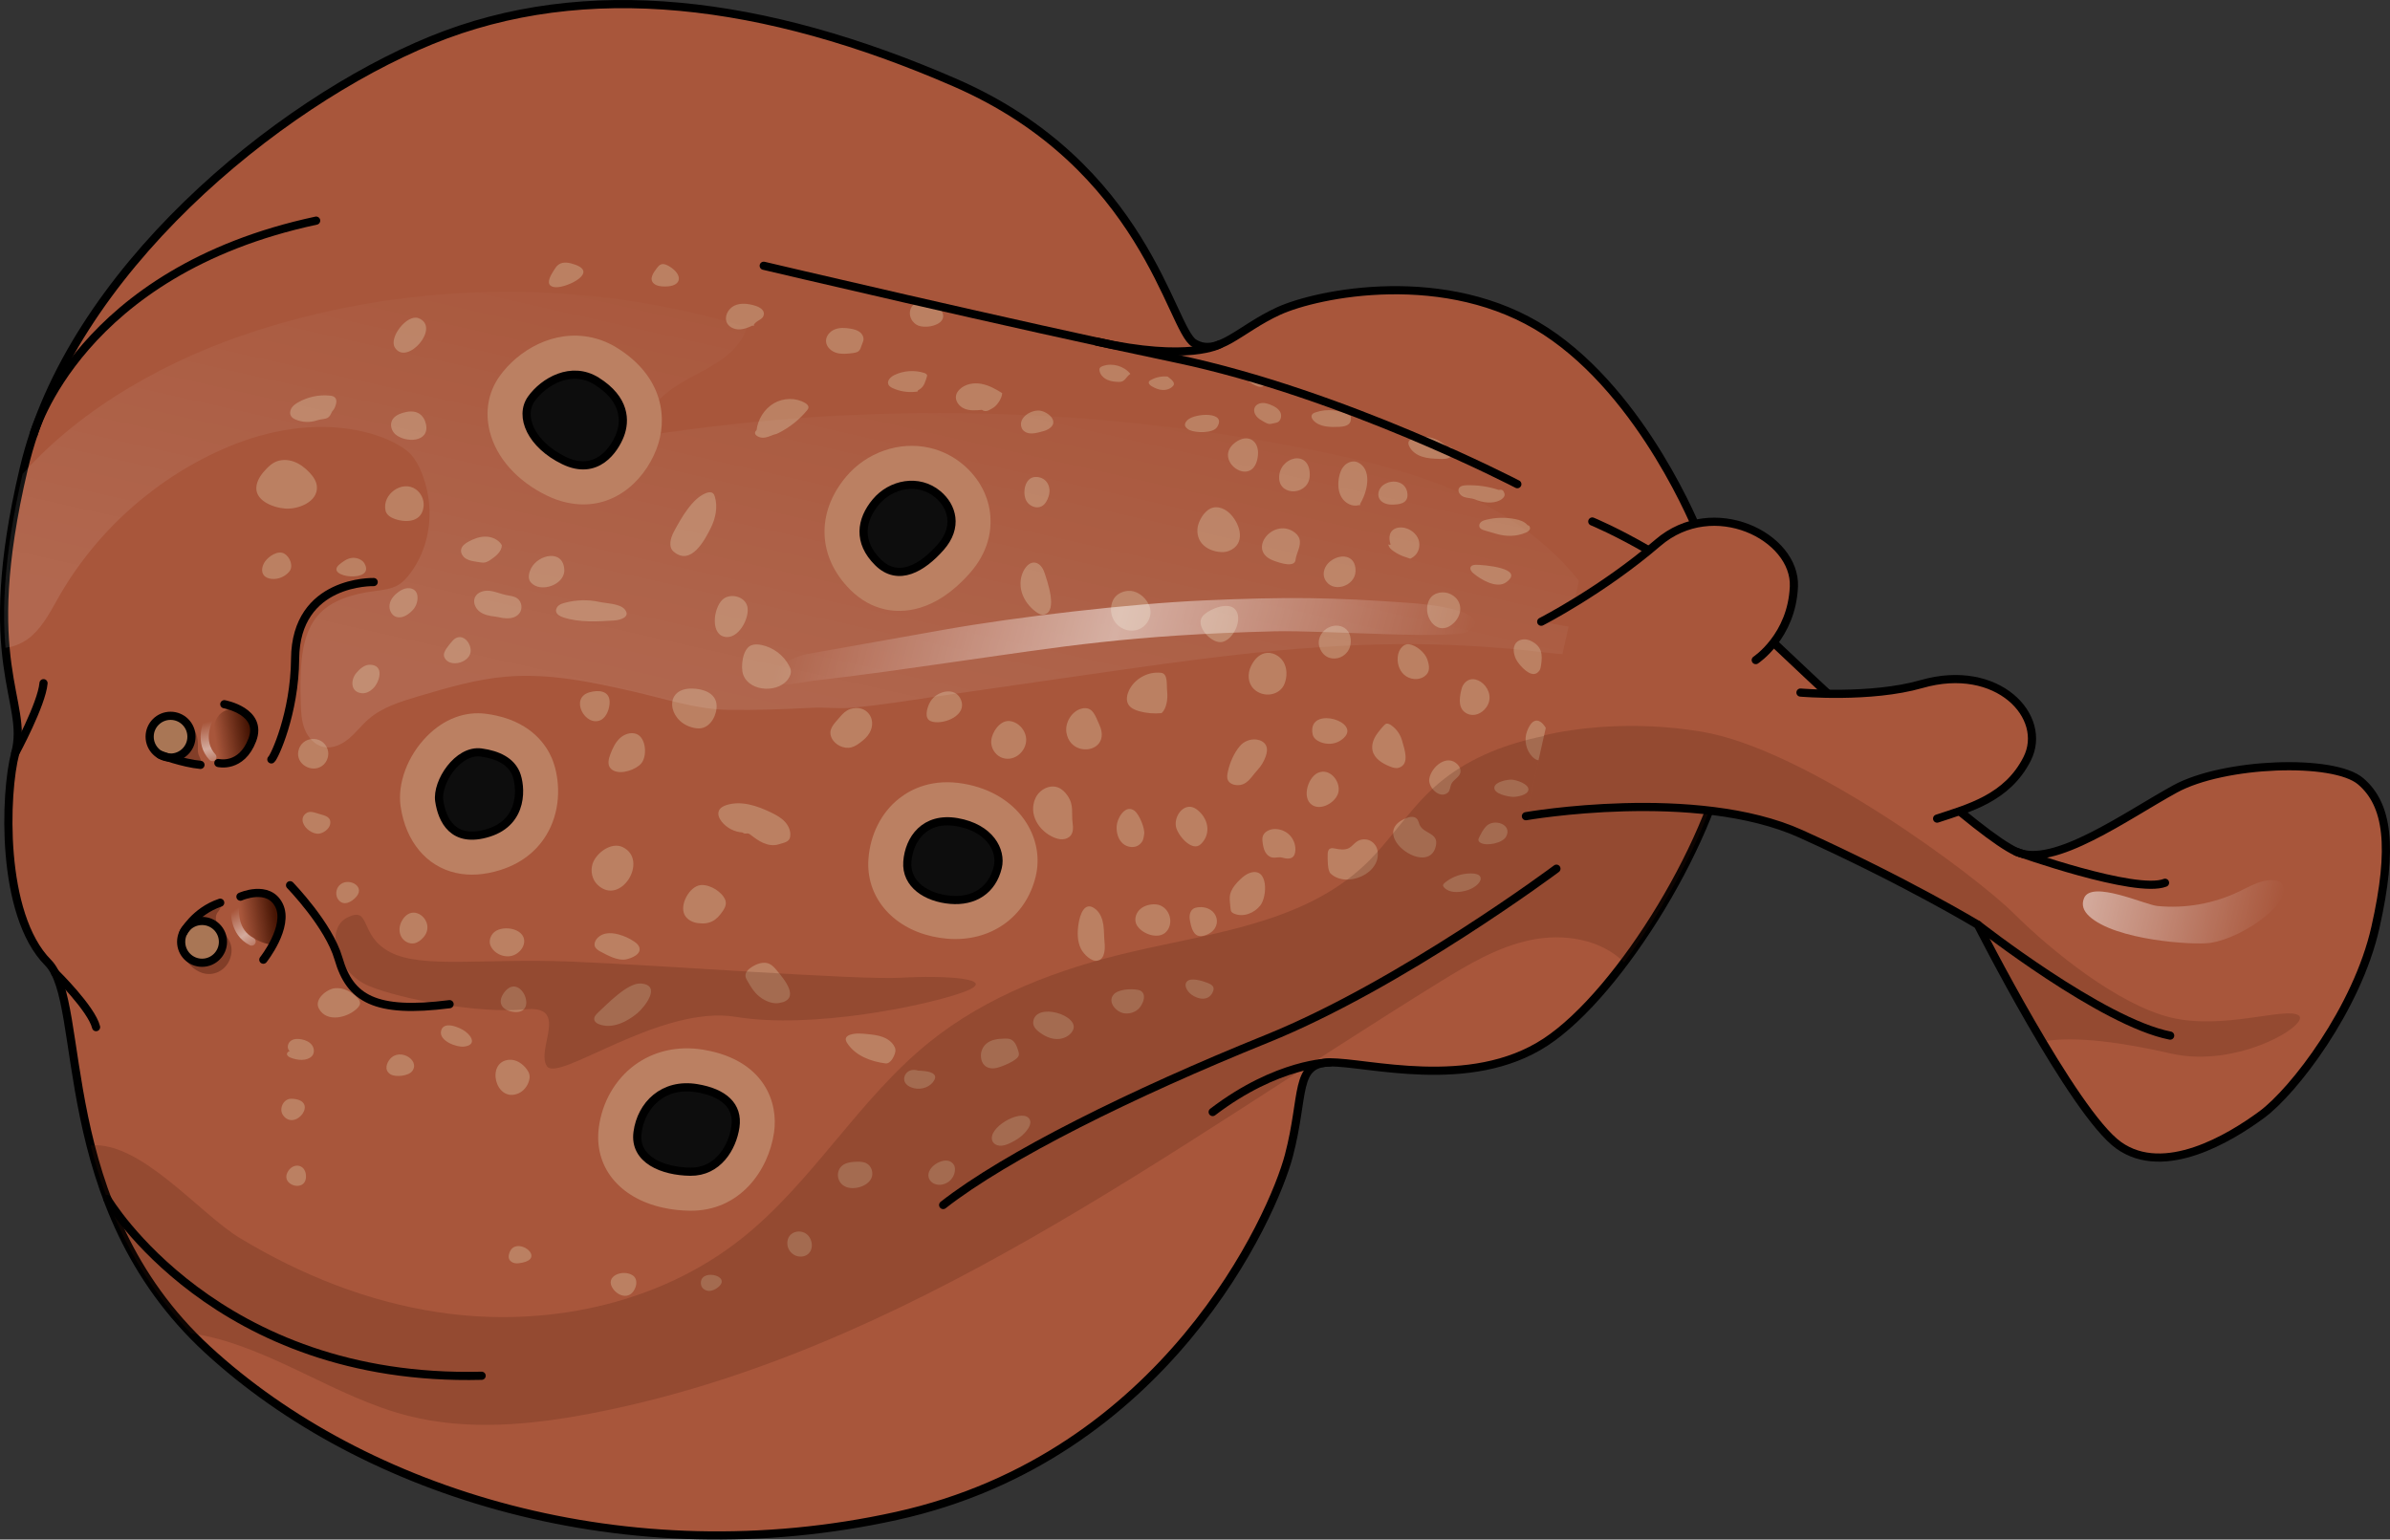 <?xml version="1.0" encoding="utf-8"?>
<!-- Generator: Adobe Illustrator 22.0.0, SVG Export Plug-In . SVG Version: 6.00 Build 0)  -->
<svg version="1.1" id="Layer_1" xmlns="http://www.w3.org/2000/svg" xmlns:xlink="http://www.w3.org/1999/xlink" x="0px" y="0px"
	 width="292.489px" height="188.425px" viewBox="0 0 292.489 188.425" enable-background="new 0 0 292.489 188.425"
	 xml:space="preserve">
<rect x="0" y="0" width="292.489" height="188.425" fill="#333333" stroke="none"/>
<g>
	<g>
		<path fill="#A8563B" d="M207.818,65.13c0,0-6.571-16.707-18.662-24.597s-27.911-4.645-32.686-2.462
			c-4.776,2.183-7.462,5.657-10.334,3.923c-2.872-1.735-5.981-21.741-29.259-31.877S71.653-2.787,52.785,4.929
			S8.595,33.318,2.916,57.327s0.668,28.43-1.048,34.842c-1.287,4.808-1.854,19.733,4.013,25.648
			c4.872,4.911,0.376,29.724,19.518,47.359s51.426,27.624,84.335,20.352s46.055-36.671,48.004-44.117
			c1.949-7.447,0.636-11.277,5.01-11.38s17.139,3.588,26.392-2.486s21.004-25.492,22.607-37.6S207.818,65.13,207.818,65.13z"/>
		<path opacity="0.4" fill="#4A1A0D" d="M24.217,91.408c-0.02,0.519-0.013,0.841,0.235,1.31c0.076,0.143,0.151,0.297,0.137,0.458
			c-0.018,0.209-0.188,0.38-0.382,0.461c-0.745,0.313-1.74-0.226-2.472-0.389c-0.753-0.168-1.554-0.412-2.158-0.912
			c-0.521-0.43-0.551-1.45-0.415-2.054c0.193-0.859,0.832-1.571,1.664-1.858c0.862-0.297,1.682-0.439,2.424,0.239
			C24.041,89.385,24.256,90.388,24.217,91.408z"/>
		<g>
			
				<linearGradient id="SVGID_1_" gradientUnits="userSpaceOnUse" x1="0.895" y1="199.829" x2="-4.157" y2="201.765" gradientTransform="matrix(0.976 0.22 -0.22 0.976 76.866 -82.963)">
				<stop  offset="0" style="stop-color:#451403"/>
				<stop  offset="0.776" style="stop-color:#451403;stop-opacity:0"/>
			</linearGradient>
			<path fill="url(#SVGID_1_)" d="M29.425,109.741c0,0-0.881,0.414,0.005,3.027c0.886,2.613,3.963,2.882,3.963,2.882
				s2.134-3.132,0.444-5.349C32.147,108.084,29.425,109.741,29.425,109.741z"/>
			
				<linearGradient id="SVGID_2_" gradientUnits="userSpaceOnUse" x1="-7.217" y1="178.666" x2="-12.269" y2="180.603" gradientTransform="matrix(0.976 0.22 -0.22 0.976 76.866 -82.963)">
				<stop  offset="0" style="stop-color:#451403"/>
				<stop  offset="0.776" style="stop-color:#451403;stop-opacity:0"/>
			</linearGradient>
			<path fill="url(#SVGID_2_)" d="M27.459,93.548c0,0-1.436-1.018-1.338-4.056c0.098-3.037,2.88-2.794,2.88-2.794
				s2.66,0.555,2.015,3.422C30.371,92.988,27.459,93.548,27.459,93.548z"/>
		</g>
		<path fill="none" stroke="#000000" stroke-linecap="round" stroke-linejoin="round" stroke-miterlimit="10" d="M207.818,65.13
			c0,0-6.571-16.707-18.662-24.597s-27.911-4.645-32.686-2.462c-4.776,2.183-7.462,5.657-10.334,3.923
			c-2.872-1.735-5.981-21.741-29.259-31.877S71.653-2.787,52.785,4.929S8.595,33.318,2.916,57.327s0.668,28.43-1.048,34.842
			c-1.287,4.808-1.854,19.733,4.013,25.648c4.872,4.911,0.376,29.724,19.518,47.359s51.426,27.624,84.335,20.352
			s46.055-36.671,48.004-44.117c1.949-7.447,0.636-11.277,5.01-11.38s17.139,3.588,26.392-2.486s21.004-25.492,22.607-37.6
			S207.818,65.13,207.818,65.13z"/>
		<path fill="#BB8062" d="M99.193,151.67c-0.655-1.531-3.024-1.133-2.831,0.674c0.073,0.686,0.628,1.299,1.308,1.418
			C98.962,153.987,99.701,152.858,99.193,151.67z M77.453,156.105c-1.192-0.818-3.611,0.075-2.38,1.702
			c0.446,0.589,1.263,0.998,1.93,0.681C77.772,158.123,78.27,156.667,77.453,156.105z M63.031,152.575
			c-0.339,0.123-0.623,0.419-0.747,0.962c-0.042,0.183-0.047,0.38,0.024,0.554c0.113,0.278,0.402,0.455,0.698,0.508
			c0.295,0.053,0.599,0.003,0.893-0.056C66.337,154.05,64.294,152.117,63.031,152.575z M85.797,157.251
			c0.072,0.421,0.502,0.717,0.929,0.737c0.427,0.021,0.837-0.183,1.168-0.453C89.659,156.098,85.433,155.14,85.797,157.251z
			 M103.492,142.409c0.41-0.168,0.859-0.209,1.302-0.225c0.444-0.016,0.911-0.003,1.294,0.222c0.516,0.302,0.767,0.97,0.63,1.552
			c-0.275,1.166-2.058,1.71-3.111,1.335C102.265,144.815,102.153,142.958,103.492,142.409z M114.042,142.866
			c0.049-0.055,0.102-0.109,0.16-0.163c0.607-0.567,1.918-1.072,2.52-0.156c0.117,0.178,0.151,0.4,0.146,0.613
			c-0.016,0.648-0.394,1.275-0.96,1.592C114.402,145.595,112.845,144.204,114.042,142.866z M108.387,130.153
			c-1.82-0.233-3.72-0.947-4.709-2.493c-0.11-0.171-0.21-0.372-0.163-0.57c0.057-0.24,0.306-0.379,0.541-0.455
			c0.667-0.213,1.386-0.145,2.083-0.074c0.643,0.066,1.294,0.133,1.899,0.359c0.605,0.226,1.169,0.633,1.447,1.217
			c0.187,0.393,0.082,0.72-0.089,1.12C109.225,129.658,108.819,130.208,108.387,130.153z M112.62,131.16
			c-0.433-0.256-1.006-0.3-1.437-0.041c-0.431,0.259-0.661,0.845-0.454,1.303c0.141,0.313,0.447,0.523,0.765,0.653
			c0.915,0.374,2.08,0.14,2.687-0.641c1.1-1.416-1.524-1.403-2.308-1.404 M120.045,129.212c-0.011-0.552,0.234-1.104,0.65-1.466
			c0.602-0.524,1.46-0.615,2.257-0.632c0.241-0.005,0.489-0.005,0.714,0.084c0.524,0.206,0.756,0.806,0.929,1.342
			c0.069,0.213,0.138,0.442,0.073,0.656c-0.193,0.627-2.085,1.361-2.672,1.497C120.859,130.956,120.068,130.367,120.045,129.212z
			 M121.441,139.621c0.132,0.352,0.51,0.566,0.884,0.599c0.374,0.033,0.745-0.086,1.091-0.231c0.514-0.217,1.002-0.498,1.447-0.834
			c0.542-0.41,1.717-1.62,1.011-2.333C124.812,135.749,120.845,138.032,121.441,139.621z M126.442,125.098
			c-0.044,0.495,0.343,0.919,0.738,1.22c0.62,0.473,1.359,0.829,2.138,0.849c0.779,0.02,1.596-0.349,1.966-1.035
			C132.288,124.277,126.671,122.542,126.442,125.098z M137.502,124.003c0.599,0.114,1.246-0.048,1.72-0.432
			c0.7-0.566,1.304-2.171,0.05-2.421c-0.793-0.158-2.42-0.106-2.998,0.585C135.518,122.638,136.567,123.825,137.502,124.003z
			 M145.806,121.725c0.791,0.581,2.033,0.838,2.579-0.234c0.356-0.7-0.014-0.968-0.667-1.219c-0.558-0.215-2.032-0.686-2.48-0.122
			C144.819,120.678,145.39,121.42,145.806,121.725z M135.178,115.352c-0.077-0.717-0.044-1.443-0.149-2.156
			c-0.105-0.713-0.371-1.439-0.924-1.901c-1.382-1.155-1.945,0.694-2.109,1.745c-0.162,1.036-0.177,2.143,0.29,3.082
			c0.309,0.62,1.267,1.635,2.074,1.448C135.235,117.366,135.253,116.052,135.178,115.352z M139.082,113.154
			c-0.282-0.567-0.109-1.292,0.322-1.755c0.431-0.463,1.074-0.687,1.707-0.719c0.223-0.011,0.45,0,0.666,0.06
			c1.382,0.387,1.914,2.22,0.967,3.28C141.791,115.086,139.646,114.287,139.082,113.154z M145.693,113.006
			c-0.069-0.312-0.133-0.631-0.103-0.95c0.03-0.318,0.168-0.641,0.431-0.823c0.158-0.109,0.349-0.161,0.54-0.185
			c2.581-0.322,3.337,2.731,0.811,3.46C146.261,114.828,145.897,113.933,145.693,113.006z M130.647,97.384
			c-0.29-0.424-0.667-0.807-1.144-0.998c-1.043-0.418-2.301,0.26-2.775,1.279c-0.909,1.955,0.384,4.021,2.213,4.814
			c0.349,0.151,0.725,0.259,1.105,0.24c0.38-0.019,0.765-0.177,0.998-0.478c0.31-0.401,0.299-0.958,0.229-1.46
			C131.093,99.474,131.464,98.575,130.647,97.384z M138.659,99.113c-1.058-0.54-1.939,1.088-1.999,1.965
			c-0.053,0.776,0.152,1.608,0.722,2.137c0.57,0.529,1.55,0.638,2.117,0.106c0.414-0.388,0.437-0.66,0.526-1.22
			c0.113-0.715-0.614-2.456-1.191-2.878C138.776,99.178,138.717,99.142,138.659,99.113z M143.953,101.33
			c0.337,1.113,2.007,2.957,3.007,1.983c1.342-1.307,0.894-3.224-0.524-4.265c-1.389-1.019-2.773,0.708-2.527,2.101
			C143.919,101.207,143.934,101.267,143.953,101.33z M156.927,104.967c-0.406-0.12-0.85,0.063-1.264-0.025
			c-0.365-0.078-0.66-0.361-0.835-0.691c-0.175-0.329-0.246-0.703-0.3-1.072c-0.039-0.265-0.071-0.539,0.003-0.797
			c0.161-0.562,0.784-0.876,1.368-0.913c0.682-0.043,1.379,0.211,1.872,0.685c0.493,0.474,0.776,1.159,0.761,1.842
			C158.509,105.015,157.904,105.256,156.927,104.967z M153.017,106.814c-0.49,0.15-0.898,0.489-1.267,0.843
			c-0.44,0.422-0.854,0.889-1.092,1.45c-0.2,0.472-0.18,0.884-0.135,1.378c0.016,0.174,0.078,0.884,0.125,1.004
			c0.065,0.165,0.231,0.267,0.395,0.336c1.105,0.468,2.454-0.063,3.195-1.008C155.099,109.72,155.239,106.134,153.017,106.814z
			 M168.56,104.018c0.617,2.864-3.762,4.754-5.725,2.892c-0.391-0.371-0.362-1.813-0.354-2.342c0.004-0.257,0.047-0.553,0.266-0.689
			c0.177-0.109,0.404-0.071,0.608-0.03c0.587,0.119,1.234,0.225,1.757-0.067c0.347-0.193,0.586-0.536,0.911-0.763
			c0.44-0.307,1.036-0.377,1.536-0.181C168.059,103.036,168.447,103.493,168.56,104.018z M172.16,100.104
			c0.41-0.156,0.935-0.215,1.234,0.106c0.21,0.225,0.236,0.563,0.384,0.833c0.574,1.046,2.295,0.887,1.945,2.488
			C174.85,107.521,167.192,101.987,172.16,100.104z M161.293,94.585c-1.323,0.585-2.121,3.483-0.398,4.092
			c1.142,0.403,2.738-0.665,2.917-1.811C164.019,95.536,162.699,93.963,161.293,94.585z M153.876,94.262
			c0.455-0.487,0.806-1.07,1.025-1.699c0.149-0.429,0.232-0.917,0.033-1.325c-0.212-0.434-0.701-0.674-1.181-0.729
			c-0.748-0.086-1.53,0.224-2.015,0.799c-0.729,0.864-1.223,2.011-1.466,3.11c-0.078,0.352-0.153,0.734-0.001,1.062
			c0.175,0.377,0.609,0.572,1.023,0.607C152.629,96.2,153.105,95.087,153.876,94.262z M157.22,83.635
			c0.314-0.854,0.311-1.854-0.155-2.635c-0.466-0.781-1.441-1.273-2.32-1.042c-0.775,0.204-1.333,0.892-1.67,1.62
			c-0.41,0.885-0.377,2.001,0.353,2.731C154.571,85.451,156.656,85.168,157.22,83.635z M160.653,88.89
			c-0.079,0.265-0.09,0.59-0.013,0.981c0.09,0.45,0.501,0.767,0.925,0.943c0.781,0.326,1.722,0.299,2.437-0.153
			C167.059,88.731,161.335,86.6,160.653,88.89z M142.096,82.347c-1.599-0.2-3.277,0.732-3.951,2.196
			c-0.238,0.518-0.351,1.148-0.073,1.646c0.265,0.475,0.815,0.71,1.34,0.855c0.892,0.246,1.83,0.326,2.751,0.235
			c0.628-0.6,0.767-1.781,0.675-2.645S142.958,82.455,142.096,82.347z M139.945,76.681c0.64-0.522,0.992-1.403,0.811-2.21
			c-0.073-0.328-0.227-0.634-0.417-0.91c-0.518-0.753-1.391-1.317-2.302-1.246c-0.706,0.056-1.454,0.429-1.787,1.065
			c-0.469,0.895-0.355,2.064,0.28,2.851C137.358,77.258,138.907,77.527,139.945,76.681z M147.788,74.903
			c-0.355,0.233-0.713,0.522-0.826,0.931c-0.331,1.195,1.465,3.02,2.65,2.728c1.23-0.303,2.217-2.239,1.835-3.463
			C150.955,73.528,148.777,74.255,147.788,74.903z M134.294,91.191c0.548-0.504,0.771-1.356,0.241-2.496
			c-0.474-1.021-0.776-2.301-2.157-1.971c-1.209,0.289-2.056,1.717-1.873,2.908C130.842,91.823,133.208,92.189,134.294,91.191z
			 M125.551,90.166c-0.142-0.773-0.692-1.46-1.415-1.768c-0.344-0.147-0.736-0.21-1.095-0.104c-1.025,0.304-1.845,1.713-1.728,2.731
			c0.088,0.772,0.63,1.488,1.367,1.735C124.273,93.293,125.839,91.726,125.551,90.166z M125.408,69.619
			c-0.544,0.833-0.647,1.914-0.366,2.868c0.281,0.954,0.921,1.78,1.715,2.379c0.297,0.224,0.66,0.427,1.024,0.346
			c1.728-0.385,0.348-4.203,0.036-5.139C127.383,68.774,126.241,68.343,125.408,69.619z M125.626,61.331
			c0.363,0.618,1.204,0.968,1.84,0.639c0.45-0.232,0.702-0.724,0.861-1.205c0.38-1.147-0.214-2.374-1.554-2.388
			C125.386,58.362,125.073,60.39,125.626,61.331z M125.023,52.352c0.144,0.393,0.562,0.632,0.977,0.684s0.833-0.047,1.239-0.146
			c0.375-0.091,0.756-0.185,1.085-0.386c1.312-0.803,0.147-1.961-0.914-2.22C126.374,50.032,124.543,51.04,125.023,52.352z
			 M114.43,85.22c-0.539,0.422-0.853,1.08-0.988,1.751c-0.078,0.391-0.081,0.85,0.206,1.126c0.142,0.136,0.335,0.207,0.527,0.248
			c1.462,0.311,4.205-0.819,3.425-2.697C117.026,84.265,115.421,84.443,114.43,85.22z M104.057,86.776
			c-0.526,0.172-0.939,0.579-1.292,1.004c-0.655,0.788-1.491,1.478-0.988,2.541c0.408,0.86,1.525,1.398,2.441,1.139
			c0.388-0.11,0.732-0.336,1.056-0.577c0.444-0.331,0.871-0.707,1.143-1.19C107.386,87.971,105.993,86.144,104.057,86.776z
			 M95.067,118.772c-0.266-0.317-0.545-0.644-0.923-0.814c-0.679-0.305-1.478-0.019-2.111,0.374
			c-0.416,0.259-0.845,0.653-0.799,1.14c0.019,0.203,0.121,0.388,0.224,0.564c0.508,0.872,0.947,1.624,1.83,2.186
			c0.615,0.391,1.35,0.656,2.069,0.537C98.057,122.311,95.961,119.837,95.067,118.772z M88.479,111.467
			c0.178-0.27,0.339-0.569,0.349-0.893c0.014-0.424-0.232-0.814-0.523-1.123c-0.426-0.454-0.967-0.799-1.559-0.993
			c-0.317-0.104-0.653-0.166-0.985-0.135c-1.369,0.128-2.631,2.404-1.978,3.651c0.307,0.586,0.967,0.921,1.623,1.007
			C86.871,113.173,87.694,112.658,88.479,111.467z M78.215,115.877c-0.117-0.282-0.368-0.484-0.622-0.654
			c-0.584-0.392-1.233-0.685-1.913-0.864c-0.509-0.134-1.047-0.204-1.563-0.095c-0.515,0.109-1.007,0.416-1.244,0.886
			c-0.094,0.185-0.146,0.4-0.098,0.602c0.079,0.333,0.399,0.545,0.701,0.707c0.866,0.464,2.103,1.143,3.107,0.962
			C77.253,117.3,78.59,116.782,78.215,115.877z M73.19,123.929c-0.257,0.237-0.532,0.548-0.456,0.889
			c0.06,0.27,0.324,0.444,0.583,0.542c1.627,0.614,3.451-0.323,4.681-1.356c0.877-0.736,3.031-3.44,0.432-3.631
			C76.813,120.255,74.283,122.921,73.19,123.929z M73.123,108.285c-0.659-0.632-0.877-1.655-0.614-2.529
			c0.399-1.327,2.286-2.766,3.702-2.075C79.459,105.265,75.944,110.991,73.123,108.285z M90.863,101.885
			c-0.981-0.061-1.928-0.552-2.541-1.32c-0.302-0.377-0.53-0.891-0.343-1.337c0.158-0.377,0.563-0.585,0.953-0.706
			c1.787-0.554,3.717,0.088,5.401,0.903c0.622,0.301,1.245,0.635,1.717,1.14c0.472,0.505,0.775,1.213,0.64,1.89
			c-0.125,0.628-0.788,0.685-1.397,0.883s-1.284,0.089-1.871-0.166c-0.587-0.255-1.102-0.647-1.611-1.035
			C91.39,101.816,91.283,102.205,90.863,101.885z M78.23,93.678c-0.879,0.723-2.722,1.233-3.512,0.357
			c-0.414-0.458-0.237-1.179-0.012-1.755c0.269-0.69,0.585-1.386,1.12-1.899s1.337-0.808,2.035-0.56
			c1.243,0.443,1.375,2.809,0.569,3.67C78.371,93.555,78.304,93.618,78.23,93.678z M72.126,84.736c1.124-0.327,2.44-0.209,2.48,1.13
			c0.023,0.776-0.342,1.914-1.103,2.269C71.633,89.005,69.672,85.451,72.126,84.736z M84.585,88.996
			c0.409,0.122,0.842,0.203,1.261,0.125c1.204-0.224,1.941-1.734,1.847-2.874c-0.12-1.463-1.681-1.948-2.969-1.975
			C81.208,84.2,81.712,88.135,84.585,88.996z M69.136,73.772c-0.267,0.07-0.537,0.155-0.754,0.325
			c-0.217,0.17-0.371,0.445-0.328,0.717c0.064,0.404,0.5,0.624,0.889,0.75c1.996,0.644,4.148,0.512,6.241,0.374
			c0.737-0.049,2.035-0.427,1.272-1.358c-0.586-0.714-2.276-0.729-3.109-0.911C71.953,73.363,70.529,73.406,69.136,73.772z
			 M64.957,71.276c-0.403-0.469-0.233-1.196,0.053-1.744c0.865-1.657,3.892-2.368,4.049,0.18
			C69.173,71.555,66.128,72.64,64.957,71.276z M63.545,75.086c0.448-0.538,0.328-1.45-0.243-1.854
			c-0.399-0.283-0.916-0.312-1.394-0.412c-0.68-0.142-1.327-0.443-2.018-0.513c-0.692-0.069-1.492,0.176-1.772,0.813
			c-0.266,0.605,0.057,1.342,0.584,1.74s1.206,0.528,1.862,0.603c0.637,0.073,0.713,0.184,1.353,0.21
			C62.557,75.698,63.136,75.579,63.545,75.086z M55.402,78.406c-0.269,0.293-0.517,0.604-0.743,0.93
			c-0.229,0.33-0.441,0.75-0.276,1.116c0.622,1.381,3.293,0.626,3.219-0.88C57.544,78.4,56.361,77.36,55.402,78.406z M45.291,81.357
			c-0.679-0.016-1.25,0.494-1.689,1.013c-0.706,0.834-0.743,2.36,0.703,2.473c0.505,0.039,0.99-0.23,1.353-0.582
			C46.456,83.487,47.09,81.399,45.291,81.357z M58.304,68.751c-0.444-0.069-0.902-0.143-1.284-0.38
			c-0.382-0.237-0.671-0.683-0.585-1.124c0.084-0.431,0.481-0.723,0.865-0.937c0.67-0.374,1.416-0.654,2.183-0.633
			c0.767,0.021,1.553,0.385,1.933,1.051c-0.009,0.781-0.774,1.383-1.424,1.816C59.341,68.976,59.076,68.871,58.304,68.751z
			 M50.509,74.667c0.384-0.411,0.601-0.974,0.591-1.537c-0.004-0.242-0.051-0.49-0.185-0.692c-0.221-0.333-0.651-0.485-1.049-0.453
			c-0.398,0.032-0.768,0.223-1.094,0.454c-0.521,0.371-0.976,0.891-1.088,1.52c-0.113,0.629,0.212,1.36,0.823,1.549
			C49.228,75.732,49.993,75.219,50.509,74.667z M39.431,93.728c0.611-0.442,0.898-1.292,0.664-2.009
			c-0.594-1.819-3.206-1.655-3.582,0.204C36.188,93.528,38.154,94.652,39.431,93.728z M37.82,101.639
			c0.357,0.249,0.783,0.442,1.216,0.392c0.534-0.061,1.229-0.553,1.354-1.104c0.212-0.932-0.571-1.097-1.305-1.305
			c-0.571-0.162-1.204-0.467-1.711-0.02C36.646,100.245,37.194,101.204,37.82,101.639z M41.516,108.377
			c-0.433,0.461-0.497,1.24-0.108,1.74c0.655,0.84,1.652,0.275,2.215-0.386C44.745,108.41,42.528,107.3,41.516,108.377z
			 M49.138,112.785c-0.295,0.566-0.34,1.277-0.041,1.842c0.299,0.565,0.962,0.938,1.591,0.823c0.456-0.083,0.84-0.394,1.145-0.744
			C53.461,112.839,50.496,110.182,49.138,112.785z M60.281,114.291c-0.232,0.301-0.377,0.681-0.345,1.06
			c0.036,0.417,0.282,0.793,0.592,1.074c0.549,0.496,1.337,0.735,2.059,0.571c0.775-0.176,1.517-0.891,1.564-1.719
			C64.252,113.521,61.193,113.109,60.281,114.291z M61.65,121.541c-0.27,0.38-0.461,0.864-0.33,1.311
			c0.068,0.232,0.216,0.425,0.404,0.576c0.187,0.149,0.413,0.256,0.644,0.318C66.27,124.787,63.742,118.598,61.65,121.541z
			 M63.398,133.839c0.651-0.263,1.137-0.865,1.336-1.538c0.073-0.248,0.112-0.512,0.06-0.766c-0.05-0.247-0.182-0.471-0.331-0.674
			c-0.507-0.689-1.315-1.226-2.167-1.154C59.427,129.949,60.607,134.967,63.398,133.839z M95.359,52.951
			c1.298-0.659,2.459-1.587,3.388-2.707c0.09-0.109,0.183-0.229,0.193-0.371c0.018-0.238-0.196-0.424-0.401-0.546
			c-1.154-0.689-2.684-0.642-3.843,0.039c-1.159,0.68-1.933,1.942-2.11,3.274c-0.37,0.351-0.157,0.658,0.317,0.847
			c0.474,0.189,1.012,0.029,1.482-0.171C95.046,53.035,94.72,53.276,95.359,52.951z M120.155,50.162
			c-0.711,0.066-1.455,0.129-2.117-0.14c-0.662-0.268-1.203-0.98-1.027-1.673c0.066-0.261,0.225-0.49,0.416-0.68
			c0.67-0.669,1.709-0.859,2.641-0.695s1.779,0.635,2.578,1.142c-0.013,0.614-0.618,1.535-1.156,1.832
			C120.952,50.247,120.683,50.477,120.155,50.162z M112.002,47.955c-0.925,0.095-1.875-0.058-2.724-0.438
			c-0.225-0.101-0.459-0.233-0.558-0.46c-0.204-0.466,0.282-0.939,0.741-1.159c1.125-0.54,2.458-0.633,3.647-0.254
			c0.182,0.058,0.4,0.199,0.345,0.382c-0.193,0.636-0.35,1.295-0.923,1.632C111.956,47.996,112.663,47.888,112.002,47.955z
			 M104.365,43.213c-0.67,0.083-1.362,0.164-2.009-0.029c-0.647-0.193-1.239-0.736-1.268-1.41c-0.027-0.643,0.473-1.221,1.071-1.46
			c0.598-0.239,1.27-0.201,1.905-0.095c0.423,0.071,0.857,0.177,1.19,0.448s0.532,0.747,0.365,1.142
			C105.224,42.741,105.37,43.089,104.365,43.213z M92.079,39.85c-0.514,0.247-1.062,0.462-1.632,0.465s-1.172-0.247-1.453-0.744
			c-0.431-0.762,0.092-1.793,0.885-2.165c0.793-0.372,1.73-0.24,2.567,0.019c0.507,0.157,1.096,0.504,1.038,1.032
			c-0.068,0.613-0.644,0.659-1.081,1.094C91.965,39.985,92.692,39.917,92.079,39.85z M81.898,32.59
			c-0.308-0.184-0.679-0.351-1.014-0.222c-0.209,0.08-0.36,0.261-0.493,0.44c-0.38,0.508-1.016,1.331-0.374,1.895
			c0.348,0.306,0.848,0.354,1.312,0.361C83.53,35.094,83.585,33.596,81.898,32.59z M70.41,32.399
			c-0.665-0.239-1.455-0.428-2.036-0.027c-0.271,0.187-0.451,0.477-0.622,0.759c-0.236,0.387-0.878,1.353-0.409,1.799
			c0.199,0.189,0.497,0.224,0.772,0.223C69.513,35.144,73.133,33.38,70.41,32.399z M113.452,39.984
			c-0.515,0.03-1.012-0.055-1.324-0.263c-1.359-0.907-0.86-2.968,0.875-2.761c0.93,0.111,1.983,0.434,2.336,1.302
			C115.768,39.316,114.569,39.92,113.452,39.984z M136.945,46.743c-0.49-0.011-0.99-0.06-1.437-0.262
			c-0.446-0.203-0.835-0.582-0.942-1.06c-0.027-0.122-0.035-0.257,0.024-0.367c0.07-0.132,0.217-0.201,0.358-0.251
			c1.177-0.419,2.598-0.02,3.384,0.951C137.732,46.189,137.687,46.759,136.945,46.743z M142.899,46.089
			c-0.72-0.076-1.463,0.08-2.092,0.44c-0.078,0.045-0.158,0.096-0.198,0.176c-0.106,0.21,0.114,0.433,0.315,0.555
			c0.415,0.251,0.877,0.447,1.361,0.47c0.484,0.023,0.995-0.148,1.3-0.525C143.892,46.825,143.287,46.387,142.899,46.089z
			 M145.338,51.399c-0.173,0.163-0.336,0.374-0.321,0.612c0.019,0.298,0.304,0.502,0.574,0.629c0.716,0.336,2.841,0.426,3.352-0.362
			C150.207,50.324,146.234,50.553,145.338,51.399z M151.179,54.15c-1.655,1.23-0.741,2.916,0.469,3.421
			c0.949,0.397,2.08,0.065,2.292-1.785C154.151,53.926,152.706,53.015,151.179,54.15z M156.542,58.525
			c0.069,2.302,3.752,2.109,3.749-0.417C160.286,54.871,156.464,55.927,156.542,58.525z M166.157,56.584
			c-0.533-0.248-1.198-0.039-1.61,0.38s-0.609,1.007-0.702,1.587c-0.129,0.804-0.07,1.672,0.363,2.362
			c0.433,0.69,1.302,1.141,2.084,0.914c0.226,0.072,0.099-0.052,0.218-0.258C167.454,59.93,167.873,57.381,166.157,56.584z
			 M169.296,59.356c-0.506,0.36-0.783,1.076-0.511,1.635c0.259,0.534,0.91,0.766,1.504,0.768c0.869,0.002,2.04-0.084,1.958-1.283
			C172.141,58.926,170.426,58.551,169.296,59.356z M158.551,68.516c0.1-0.87,0.729-1.706,0.479-2.545
			c-0.118-0.395-0.421-0.714-0.771-0.932c-2.554-1.594-5.662,2.321-2.453,3.556C156.72,68.947,158.438,69.489,158.551,68.516z
			 M162.672,68.805c-0.566,0.502-0.869,1.358-0.551,2.045c0.851,1.838,3.738,0.939,3.773-0.957
			C165.93,67.831,163.929,67.69,162.672,68.805z M161.696,77.616c-0.269,0.432-0.389,0.971-0.253,1.462
			c0.696,2.529,4.118,1.679,3.851-0.888C165.085,76.188,162.642,76.096,161.696,77.616z M172.435,78.847
			c-0.669-0.091-1.196,0.603-1.335,1.264c-0.185,0.879,0.066,1.866,0.734,2.467c0.667,0.601,1.754,0.729,2.486,0.208
			c0.724-0.516,0.641-1.248,0.351-2.088C174.382,79.858,173.316,78.967,172.435,78.847z M174.985,73.291
			c0.517-0.829,1.743-1.006,2.603-0.544c1.543,0.829,1.406,2.65,0.131,3.668C175.683,78.039,173.869,75.08,174.985,73.291z
			 M172.972,68.15c0.65-0.445,0.892-1.364,0.628-2.106c-0.264-0.742-0.969-1.284-1.74-1.445c-0.553-0.115-1.2-0.019-1.553,0.422
			c-0.356,0.444-0.306,1.093-0.116,1.629c-0.272,0.099-0.345-0.15-0.253,0.125c0.092,0.275,0.323,0.478,0.557,0.648
			c0.485,0.351,1.031,0.619,1.605,0.788C172.668,68.379,172.484,68.484,172.972,68.15z M163.931,52.239
			c-1.113,0.051-2.37,0.049-3.156-0.741c-0.191-0.192-0.348-0.484-0.224-0.724c0.083-0.161,0.265-0.242,0.436-0.302
			c1.414-0.493,3.046-0.32,4.325,0.459C165.445,51.882,164.891,52.195,163.931,52.239z M156.195,51.736
			c0.515-0.095,0.724-0.792,0.498-1.264c-0.226-0.472-0.726-0.746-1.213-0.937c-0.337-0.132-0.695-0.241-1.057-0.211
			s-0.728,0.224-0.873,0.556c-0.155,0.354-0.025,0.781,0.222,1.078c0.247,0.297,0.593,0.491,0.931,0.679
			C155.413,52.03,155.396,51.883,156.195,51.736z M176.117,56.162c-0.704-0.026-1.419-0.054-2.089-0.274
			c-0.669-0.22-1.299-0.661-1.582-1.307c-0.075-0.171-0.123-0.369-0.051-0.541c0.081-0.192,0.289-0.296,0.485-0.366
			c1.391-0.501,3.06-0.113,4.087,0.952c0.177,0.183,0.421,0.008,0.629,0.155c0.144,0.103,0.298,0.217,0.35,0.386
			c0.089,0.287-0.15,0.568-0.394,0.743C177.141,56.206,176.624,56.181,176.117,56.162z M180.507,61.126
			c-0.43-0.183-0.925-0.15-1.364-0.311s-0.827-0.677-0.583-1.076c0.172-0.282,0.553-0.336,0.883-0.347
			c1.345-0.045,2.699,0.149,3.977,0.57c0.416-0.088,0.585,0.046,0.703,0.454c0.098,0.338-0.233,0.643-0.545,0.806
			C182.678,61.691,181.441,61.522,180.507,61.126z M183.136,65.341c-0.478-0.139-0.956-0.278-1.434-0.417
			c-0.264-0.077-0.565-0.187-0.652-0.448c-0.071-0.212,0.038-0.452,0.209-0.596c0.172-0.144,0.394-0.211,0.611-0.265
			c1.169-0.291,2.403-0.318,3.584-0.079c0.559,0.113,1.141,0.308,1.5,0.751c0.224-0.002,0.355,0.291,0.267,0.497
			s-0.304,0.324-0.51,0.411C185.564,65.68,184.332,65.689,183.136,65.341z M180.592,69.127c-0.219,0.01-0.471,0.044-0.59,0.228
			c-0.177,0.273,0.073,0.62,0.325,0.827c0.917,0.752,2.839,1.918,4.001,1.079C186.772,69.496,181.237,69.097,180.592,69.127z
			 M152.802,46.719c0.042-0.051,0.088-0.098,0.137-0.141c0.378-0.328,0.941-0.402,1.454-0.414c0.568-0.013,0.599,0.681,0.253,1.032
			C154.112,47.738,152.861,46.648,152.802,46.719z M146.727,63.961c-0.297,0.743-0.255,1.63,0.175,2.306
			c0.469,0.738,1.333,1.151,2.199,1.271c0.427,0.059,0.873,0.054,1.274-0.103c2.123-0.828,1.425-3.208,0.259-4.463
			c-0.464-0.499-1.098-0.875-1.78-0.889C147.81,62.062,147.08,63.078,146.727,63.961z M168.493,89.857
			c-0.409,0.593-0.682,1.332-0.515,2.032c0.232,0.97,1.207,1.559,2.134,1.927c0.34,0.135,0.715,0.256,1.065,0.151
			c1.423-0.426,0.659-2.389,0.413-3.308c-0.202-0.755-0.676-1.433-1.314-1.884c-0.182-0.128-0.396-0.242-0.616-0.206
			C169.423,88.61,168.641,89.643,168.493,89.857z M174.916,95.31c-0.175,1.015,1.24,2.534,2.262,1.706
			c0.302-0.244,0.27-0.709,0.434-1.061c0.249-0.535,0.946-0.792,1.099-1.362c0.097-0.363-0.068-0.757-0.329-1.028
			C177.096,92.228,175.171,93.829,174.916,95.31z M178.802,84.579c0.055-0.241,0.112-0.487,0.238-0.7
			c1.247-2.094,4.367,0.629,2.838,2.717c-0.525,0.717-1.455,1.154-2.309,0.757C178.457,86.835,178.573,85.587,178.802,84.579z
			 M185.931,81.279c-0.192-0.236-0.34-0.459-0.422-0.639c-0.286-0.63-0.416-1.435,0.03-1.963c0.411-0.486,1.179-0.533,1.755-0.263
			c1.435,0.674,1.504,1.69,1.294,3.041c-0.032,0.209-0.068,0.425-0.186,0.6C187.652,83.17,186.421,81.88,185.931,81.279z
			 M186.879,89.501c-0.391,1.041-0.133,2.297,0.637,3.099c0.194,0.202,0.426,0.381,0.7,0.439
			C191.78,93.795,188.593,84.944,186.879,89.501z M185.106,97.527c0.48,0.026,1.893-0.199,1.941-0.883
			c0.05-0.711-1.505-1.191-2.019-1.222c-0.512-0.03-2.069,0.247-2.148,0.949C182.79,97.164,184.537,97.497,185.106,97.527z
			 M181.855,101.15c-0.361,0.386-0.601,0.868-0.835,1.343c-0.051,0.104-0.104,0.216-0.089,0.332c0.02,0.156,0.157,0.269,0.296,0.343
			c0.746,0.395,2.638,0.03,3.084-0.767C185.143,100.911,182.834,100.103,181.855,101.15z M179.515,106.923
			c-0.986,0.094-1.942,0.491-2.705,1.123c-0.099,0.082-0.203,0.185-0.205,0.314c-0.001,0.103,0.065,0.194,0.135,0.269
			c0.623,0.661,1.682,0.617,2.565,0.404C181.264,108.56,182.281,106.658,179.515,106.923z M96.555,82.946
			c0.137-0.241,0.248-0.509,0.237-0.786c-0.009-0.229-0.101-0.446-0.205-0.65c-0.674-1.314-1.971-2.291-3.42-2.576
			c-0.417-0.082-0.864-0.107-1.256,0.058c-1.046,0.441-1.303,2.669-0.953,3.597C91.784,84.779,95.496,84.817,96.555,82.946z
			 M91.447,74.174c-0.313-1.118-1.872-1.574-2.84-0.934c-1.212,0.802-1.761,4.18-0.038,4.67
			C90.352,78.417,91.831,75.546,91.447,74.174z M86.996,64.597c0.577-1.166,0.858-2.531,0.497-3.781
			c-0.049-0.169-0.115-0.343-0.252-0.452c-0.221-0.176-0.544-0.124-0.81-0.027c-1.728,0.634-3.131,3.192-3.955,4.726
			c-0.418,0.778-0.714,1.868-0.044,2.444C84.557,69.336,86.268,66.068,86.996,64.597z M51.844,61.903
			c0.054-0.77-0.316-1.557-0.944-2.007c-1.66-1.188-4.176,0.591-3.716,2.606c0.118,0.516,0.631,0.839,1.131,1.013
			C49.824,64.038,51.707,63.852,51.844,61.903z M48.377,53.146c-0.468-0.417-0.674-1.143-0.393-1.703
			c0.248-0.494,0.794-0.762,1.324-0.92c0.645-0.193,1.381-0.264,1.959,0.081c0.459,0.274,0.748,0.778,0.86,1.3
			C52.619,54.194,49.574,54.213,48.377,53.146z M51.218,38.941c-1.39-0.534-3.669,2.358-2.889,3.601
			C49.784,44.86,54.011,40.015,51.218,38.941z M44.602,68.957c-0.108-0.186-0.274-0.334-0.459-0.444
			c-0.27-0.16-0.584-0.244-0.898-0.241c-0.073,0.001-0.145,0.006-0.217,0.016c-0.562,0.079-1.047,0.428-1.485,0.79
			C39.591,70.691,46.027,71.407,44.602,68.957z M43.764,123.355c0.148-0.157,0.288-0.342,0.3-0.557
			c0.014-0.251-0.15-0.476-0.32-0.661c-0.712-0.775-1.755-1.309-2.8-1.183c-0.957,0.115-2.51,1.336-1.935,2.453
			C39.958,125.253,42.656,124.529,43.764,123.355z M38.148,129.285c0.358-0.343,0.332-0.961,0.041-1.363
			c-0.291-0.402-0.779-0.616-1.265-0.716c-0.468-0.096-0.996-0.087-1.371,0.208s-0.471,0.952-0.086,1.235
			c-0.199,0.004-0.411,0.26-0.333,0.444c0.077,0.184,0.268,0.291,0.454,0.364C36.401,129.775,37.517,129.89,38.148,129.285z
			 M35.664,134.474c-0.993-0.028-1.576,1.264-1.016,2.03C36.146,138.553,39.19,134.573,35.664,134.474z M35.17,143.506
			c-0.448,0.926,0.358,1.593,1.133,1.63c0.607,0.029,1.195-0.329,1.144-1.253C37.365,142.398,35.771,142.265,35.17,143.506z
			 M47.467,130.011c-0.15,0.295-0.234,0.646-0.121,0.957c0.082,0.228,0.263,0.411,0.473,0.533c0.604,0.352,2.171,0.203,2.63-0.411
			C51.525,129.651,48.516,127.947,47.467,130.011z M56.768,128.094c1.485-0.162,1.087-1.175,0.181-1.854
			c-0.655-0.49-2.723-1.39-2.979-0.025C53.744,127.417,55.888,128.19,56.768,128.094z M38.782,59.559
			c-0.044-0.668-0.456-1.254-0.916-1.739c-0.544-0.574-1.19-1.07-1.937-1.332c-0.746-0.262-1.601-0.271-2.307,0.086
			c-0.392,0.198-0.723,0.497-1.028,0.813c-0.539,0.557-1.028,1.204-1.186,1.962c-0.387,1.861,1.937,2.767,3.468,2.893
			C36.423,62.368,38.907,61.47,38.782,59.559z M38.753,51.46c-0.827,0.271-1.751,0.234-2.554-0.102
			c-0.217-0.091-0.433-0.21-0.564-0.405c-0.199-0.296-0.149-0.707,0.039-1.01c0.188-0.302,0.491-0.514,0.8-0.692
			c1.164-0.669,2.539-0.965,3.875-0.833c0.224,0.022,0.463,0.063,0.626,0.219c0.322,0.308,0.168,0.843-0.008,1.252
			c-0.166,0.386-0.262,0.295-0.426,0.681C40.168,51.45,39.66,51.163,38.753,51.46z M32.432,68.728
			c-0.344,0.491-0.518,1.197-0.15,1.67c0.227,0.291,0.608,0.421,0.976,0.454c0.806,0.072,1.638-0.278,2.151-0.905
			c0.53-0.648,0.083-1.785-0.615-2.188C34.028,67.317,32.892,68.07,32.432,68.728z"/>
		<path opacity="0.2" fill="#4A1A0D" d="M42.567,112.264c-2.886,1.375-1.446,6.753,2.613,8.421
			c4.059,1.667,13.554,3.399,19.078,2.847c5.524-0.551,1.286,4.885,2.674,6.956s13.863-7.567,23.141-6.033
			s23.377-1.382,27.897-3.055c4.52-1.673-2.506-2.045-7.712-1.737c-5.206,0.308-29.702-1.559-40.442-1.978
			c-10.74-0.419-18.132,0.878-22.038-1.135S45.469,110.882,42.567,112.264z"/>
		
			<linearGradient id="SVGID_3_" gradientUnits="userSpaceOnUse" x1="55.568" y1="165.401" x2="55.568" y2="107.361" gradientTransform="matrix(0.976 0.22 -0.22 0.976 76.866 -82.963)">
			<stop  offset="0" style="stop-color:#FFFFFF"/>
			<stop  offset="1" style="stop-color:#FFFFFF;stop-opacity:0"/>
		</linearGradient>
		<path opacity="0.1" fill="url(#SVGID_3_)" d="M133.119,82.57c12.531-1.807,25.108-3.617,37.768-3.729
			c6.001-0.053,12.006,0.276,17.965,0.986c2.41,0.287,5.038,0.592,7.102-0.687c0.405-0.251,0.796-0.589,0.921-1.049
			c0.133-0.491-0.065-1.005-0.273-1.469c-2.926-6.518-8.569-11.538-14.893-14.862c-6.324-3.325-13.338-5.103-20.339-6.529
			c-27.134-5.529-55.258-6.164-82.614-1.867c-0.249-3.201,2.812-5.601,5.651-7.102c2.838-1.501,6.124-3.117,6.979-6.212
			c-19.403-5.917-40.606-5.777-59.929,0.397c-10.719,3.425-21.299,9.296-28.692,17.551C0.45,68.03,0.262,74.58,0.676,79.278
			c1.163-0.118,2.328-0.672,3.212-1.461c1.477-1.318,2.377-3.144,3.363-4.861c4.672-8.131,12.073-14.663,20.722-18.286
			c4.896-2.051,10.505-3.039,15.763-2c2.016,0.399,4.348,1.179,6,2.446c1.336,1.024,2.067,3.02,2.464,4.629
			c0.875,3.549,0.206,7.513-2.013,10.45c-0.407,0.538-0.868,1.051-1.447,1.397c-0.852,0.508-1.876,0.611-2.86,0.74
			c-2.603,0.343-5.361,1.068-7.048,3.079c-1.236,1.473-1.717,3.436-1.916,5.348c-0.181,1.73-0.162,3.474-0.113,5.213
			c0.031,1.108,0.08,2.241,0.485,3.272c0.406,1.032,1.24,1.961,2.326,2.182c1.105,0.225,2.234-0.315,3.097-1.041
			c0.863-0.726,1.55-1.64,2.403-2.378c1.69-1.463,3.903-2.137,6.046-2.773c3.543-1.052,7.117-2.111,10.8-2.42
			c5.233-0.44,10.423,0.654,15.496,1.813c3.748,0.856,7.783,2.19,11.65,2.252c3.409,0.055,6.876-0.082,10.291-0.254
			c1.581-0.08,3.143,0.137,4.694,0.006c3.722-0.314,7.417-0.947,11.112-1.479C121.174,84.292,127.146,83.429,133.119,82.57z"/>
		<path opacity="0.2" fill="#4A1A0D" d="M200.799,88.979c-9.01,0.096-18.684,1.375-25.354,7.434
			c-3.13,2.843-5.366,6.552-8.441,9.455c-7.479,7.06-18.509,8.298-28.527,10.628c-8.891,2.068-17.682,5.351-24.784,11.085
			c-8.632,6.97-14.262,17.125-22.955,24.019c-10.254,8.131-24.149,10.951-37.09,9.009c-8.636-1.295-16.869-4.592-24.317-9.101
			c-4.915-2.976-12.099-11.876-18.244-11.325c1.911,7.493,5.306,15.73,12.274,22.984c0.318,0.051,0.634,0.104,0.947,0.162
			c9.001,1.677,16.673,7.64,25.539,9.925c7.322,1.887,15.069,1.163,22.495-0.263c38.371-7.366,70.571-32.244,103.812-52.777
			c3.509-2.168,7.133-4.329,11.172-5.166c3.998-0.829,8.537-0.136,11.434,2.732c6.205-8.268,11.673-19.275,12.906-27.307
			C208.339,89.144,204.453,88.94,200.799,88.979z"/>
		<path fill="#BB8062" d="M81.071,147.794c-5.368-1.209-8.423-5.073-7.781-9.845c0.412-3.071,2.003-5.834,4.364-7.582
			c2.336-1.729,5.31-2.404,8.376-1.901c0.334,0.055,0.656,0.118,0.968,0.188c6.56,1.477,8.263,6.285,7.729,9.953
			c-0.68,4.664-4.194,9.649-10.303,9.573C83.267,148.164,82.14,148.035,81.071,147.794L81.071,147.794z"/>
		<path fill="#BB8062" d="M114.093,114.606c-5.004-1.127-8.144-4.937-7.813-9.48c0.22-3.013,1.598-5.718,3.784-7.423
			c1.509-1.178,4.102-2.443,7.887-1.783c0.237,0.041,0.467,0.087,0.692,0.138c3.053,0.688,5.534,2.348,6.987,4.676
			c1.249,2.002,1.649,4.311,1.127,6.503c-1.196,5.023-5.554,8.097-10.843,7.649C115.298,114.833,114.685,114.74,114.093,114.606
			C114.093,114.606,114.093,114.606,114.093,114.606z"/>
		<path fill="#BB8062" d="M108.292,74.575c-1.566-0.353-2.984-1.151-4.214-2.373c-4.02-3.994-4.238-9.423-0.557-13.831
			c2.507-3,6.513-4.402,10.205-3.57c1.529,0.344,2.92,1.036,4.135,2.057c1.973,1.658,3.16,3.905,3.341,6.326
			c0.129,1.728-0.201,4.338-2.511,6.959C114.356,75.06,110.315,75.03,108.292,74.575L108.292,74.575z"/>
		<path fill="#BB8062" d="M55.782,106.834c-3.594-0.81-6.117-3.84-6.75-8.106c-0.421-2.832,0.843-6.22,3.222-8.628
			c2.088-2.115,4.67-3.086,7.271-2.733c0.433,0.059,0.857,0.134,1.261,0.225c4.379,0.986,6.112,3.696,6.755,5.224
			c0.819,1.944,1.263,5.323-0.182,8.445c-1.167,2.52-3.283,4.325-6.12,5.218C59.292,107.091,57.456,107.211,55.782,106.834
			C55.783,106.834,55.783,106.834,55.782,106.834z"/>
		<path fill="#BB8062" d="M69.308,61.498c-0.79-0.178-1.589-0.461-2.373-0.842c-3.627-1.758-6.175-4.608-6.992-7.818
			c-0.62-2.436-0.194-4.85,1.201-6.799c2.229-3.117,6.595-5.787,11.321-4.723c1.078,0.243,2.114,0.672,3.077,1.275
			c5.694,3.566,6.207,8.741,4.788,12.395C78.731,59.103,74.704,62.713,69.308,61.498C69.308,61.498,69.308,61.498,69.308,61.498z"/>
		<path fill="#A8563B" d="M186.742,99.893c0,0,20.81-3.643,33.661,2.167c12.851,5.809,21.649,11.122,21.649,11.122
			s11.679,23.036,17.242,26.996s13.578-0.867,17.505-3.762c3.928-2.896,11.67-12.989,13.902-22.897s1.519-15.067-1.8-17.896
			c-3.319-2.83-16.761-2.317-22.697,0.927c-5.936,3.244-14.9,9.763-19.433,7.701c-4.533-2.062-18.493-14.966-29.478-25.365
			s-22.429-15.059-22.429-15.059"/>
		<path opacity="0.2" fill="#4A1A0D" d="M249.927,127.478c4.099-0.736,10.025,0.156,15.774,1.467
			c8.247,1.88,17.264-3.71,15.57-4.701c-1.694-0.99-9.174,1.829-15.582,0.294c-6.408-1.534-14.598-8.125-19.221-12.725
			c-4.623-4.6-25.4-20.14-38.246-22.267c-8.513-1.409-15.5-0.402-19.248,0.439l-2.231,9.908c0,0,20.81-3.643,33.661,2.166
			c12.851,5.809,21.649,11.122,21.649,11.122S245.722,120.419,249.927,127.478z"/>
		<path fill="none" stroke="#000000" stroke-linecap="round" stroke-linejoin="round" stroke-miterlimit="10" d="M186.742,99.893
			c0,0,20.81-3.643,33.661,2.167c12.851,5.809,21.649,11.122,21.649,11.122s11.679,23.036,17.242,26.996s13.578-0.867,17.505-3.762
			c3.928-2.896,11.67-12.989,13.902-22.897s1.519-15.067-1.8-17.896c-3.319-2.83-16.761-2.317-22.697,0.927
			c-5.936,3.244-14.9,9.763-19.433,7.701c-4.533-2.062-18.493-14.966-29.478-25.365s-22.429-15.059-22.429-15.059"/>
		<path fill="#A8563B" d="M220.342,84.763c0,0,8.58,0.75,14.809-1.038c9.35-2.684,15.525,4.013,12.933,9.143
			c-2.44,4.827-7.15,6.037-11.019,7.322"/>
		<path fill="none" stroke="#000000" stroke-linecap="round" stroke-linejoin="round" stroke-miterlimit="10" d="M220.342,84.763
			c0,0,8.58,0.75,14.809-1.038c9.35-2.684,15.525,4.013,12.933,9.143c-2.44,4.827-7.15,6.037-11.019,7.322"/>
		<path fill="#A8563B" d="M188.615,76.091c0,0,7.472-3.811,14.275-9.656s16.903-0.754,16.647,5.352c-0.256,6.106-4.669,9-4.669,9"/>
		<path fill="none" stroke="#000000" stroke-linecap="round" stroke-linejoin="round" stroke-miterlimit="10" d="M188.615,76.091
			c0,0,7.472-3.811,14.275-9.656s16.903-0.754,16.647,5.352c-0.256,6.106-4.669,9-4.669,9"/>
		<path fill="#0D0D0D" stroke="#000000" stroke-linecap="round" stroke-linejoin="round" stroke-miterlimit="10" d="M85.256,133.177
			c-4.068-0.668-6.782,2.042-7.234,5.407c-0.452,3.365,3.105,4.778,6.46,4.82c3.356,0.042,5.144-2.92,5.518-5.487
			C90.375,135.35,88.599,133.726,85.256,133.177z"/>
		<path fill="#0D0D0D" stroke="#000000" stroke-linecap="round" stroke-linejoin="round" stroke-miterlimit="10" d="
			M117.131,100.624c-3.964-0.692-5.886,2.071-6.089,4.849c-0.203,2.778,2.372,4.409,5.274,4.655
			c2.902,0.246,5.122-1.176,5.795-3.997C122.596,104.098,121.154,101.326,117.131,100.624z"/>
		<path fill="#0D0D0D" stroke="#000000" stroke-linecap="round" stroke-linejoin="round" stroke-miterlimit="10" d="M114.789,60.513
			c-2.375-1.996-5.753-1.295-7.603,0.919c-1.85,2.215-2.241,4.9,0.257,7.382c2.499,2.483,5.469,0.663,7.665-1.829
			C117.306,64.493,116.523,61.97,114.789,60.513z"/>
		<path fill="#0D0D0D" stroke="#000000" stroke-linecap="round" stroke-linejoin="round" stroke-miterlimit="10" d="M58.883,92.098
			c-2.855-0.387-5.467,3.645-5.128,5.929c0.339,2.284,1.661,5.279,6.049,3.896c4.388-1.382,3.953-5.788,3.336-7.255
			C62.522,93.202,60.999,92.385,58.883,92.098z"/>
		<path fill="#0D0D0D" stroke="#000000" stroke-linecap="round" stroke-linejoin="round" stroke-miterlimit="10" d="M73.008,46.639
			c-3.075-1.925-6.459,0.05-7.981,2.179c-1.522,2.128-0.027,5.594,3.991,7.542s6.184-1.357,6.861-3.101S76.551,48.857,73.008,46.639
			z"/>
		<path fill="none" stroke="#000000" stroke-linecap="round" stroke-linejoin="round" stroke-miterlimit="10" d="M26.722,93.382
			c0,0,2.811,0.695,4.153-2.819c1.341-3.514-3.426-4.375-3.426-4.375"/>
		<path fill="none" stroke="#000000" stroke-linecap="round" stroke-linejoin="round" stroke-miterlimit="10" d="M29.425,109.741
			c0,0,3.441-1.547,4.725,1.064c1.285,2.612-1.925,6.651-1.925,6.651"/>
		<path fill="none" stroke="#000000" stroke-linecap="round" stroke-linejoin="round" stroke-miterlimit="10" d="M190.477,106.319
			c0,0-18.913,14.136-35.441,20.817s-31.885,14.301-39.613,20.346"/>
		<path fill="none" stroke="#000000" stroke-linecap="round" stroke-linejoin="round" stroke-miterlimit="10" d="M185.693,59.258
			c0,0-21.226-11.066-41.811-15.377S93.464,32.527,93.464,32.527"/>
		<path fill="none" stroke="#000000" stroke-linecap="round" stroke-linejoin="round" stroke-miterlimit="10" d="M4.11,53.156
			c0,0,5.57-19.943,34.581-26.152"/>
		<path fill="none" stroke="#000000" stroke-linecap="round" stroke-linejoin="round" stroke-miterlimit="10" d="M13.133,146.742
			c0,0,13.266,22.466,45.809,21.637"/>
		<path fill="none" stroke="#000000" stroke-linecap="round" stroke-linejoin="round" stroke-miterlimit="10" d="M1.868,92.169
			c0,0,3.238-5.984,3.459-8.553"/>
		<path fill="none" stroke="#000000" stroke-linecap="round" stroke-linejoin="round" stroke-miterlimit="10" d="M6.743,119.068
			c0,0,4.454,4.37,5.015,6.642"/>
		<path fill="none" stroke="#000000" stroke-linecap="round" stroke-linejoin="round" stroke-miterlimit="10" d="M242.053,113.181
			c0,0,15.201,11.94,23.534,13.566"/>
		<path fill="none" stroke="#000000" stroke-linecap="round" stroke-linejoin="round" stroke-miterlimit="10" d="M246.771,104.249
			c0,0,14.6,5.213,18.188,3.792"/>
		
			<linearGradient id="SVGID_4_" gradientUnits="userSpaceOnUse" x1="549.486" y1="237.74" x2="630.778" y2="237.74" gradientTransform="matrix(-0.964 -0.265 0.265 -0.964 643.547 465.027)">
			<stop  offset="0" style="stop-color:#FFFFFF;stop-opacity:0"/>
			<stop  offset="0.521" style="stop-color:#FFFFFF"/>
			<stop  offset="1" style="stop-color:#FFFFFF;stop-opacity:0"/>
		</linearGradient>
		<path opacity="0.5" fill="url(#SVGID_4_)" d="M115.552,77.067c8.903-1.582,22.717-3.181,31.78-3.581
			c10.134-0.447,15.499-0.408,25.51,0.329c1.563,0.115,8.299,0.765,7.632,2.708c-0.088,0.257-0.522,0.395-0.655,0.645
			c-0.665,1.247-17.68-0.059-23.847,0.098c-17.72,0.449-26.108,1.888-38.661,3.669c-6.183,0.877-11.643,1.693-17.843,2.388
			c-1.392,0.156-4.143,0.98-4.864-0.18c-0.829-1.332,2.904-2.869,4.224-3.104C104.402,79.048,109.977,78.057,115.552,77.067z"/>
		
			<linearGradient id="SVGID_5_" gradientUnits="userSpaceOnUse" x1="216.172" y1="146.965" x2="239.878" y2="146.965" gradientTransform="matrix(0.976 0.22 -0.22 0.976 76.866 -82.963)">
			<stop  offset="0" style="stop-color:#FFFFFF"/>
			<stop  offset="1" style="stop-color:#FFFFFF;stop-opacity:0"/>
		</linearGradient>
		<path opacity="0.5" fill="url(#SVGID_5_)" d="M255.669,112.127c-0.696-0.648-0.968-1.387-0.618-2.217
			c0.938-2.224,7.453,0.824,8.968,0.974c3.414,0.336,6.917-0.285,10.007-1.775c1.428-0.689,2.908-1.586,4.477-1.357
			c0.235,0.034,0.48,0.102,0.643,0.275c1.938,2.07-4.518,6.757-8.618,7.369C268.479,115.702,258.859,115.096,255.669,112.127z"/>
		<path opacity="0.4" fill="#4A1A0D" d="M24.999,119.143c-1.332-0.3-2.606-1.659-2.669-3.04c-0.045-1.001,0.371-1.976,0.943-2.799
			c0.791-1.138,1.897-2.055,3.162-2.622c0.098-0.044,0.205-0.087,0.31-0.065c0.222,0.045,0.293,0.347,0.21,0.559
			c-0.083,0.211-0.261,0.37-0.378,0.564c-0.309,0.511-0.145,1.201,0.231,1.666c1.007,1.247,1.883,2.155,1.392,3.789
			C27.785,118.568,26.437,119.467,24.999,119.143z"/>
		
			<circle fill="#A97655" stroke="#000000" stroke-linecap="round" stroke-linejoin="round" stroke-miterlimit="10" cx="24.728" cy="115.273" r="2.558"/>
		
			<circle fill="#A97655" stroke="#000000" stroke-linecap="round" stroke-linejoin="round" stroke-miterlimit="10" cx="20.873" cy="90.164" r="2.558"/>
		<path fill="none" stroke="#000000" stroke-linecap="round" stroke-linejoin="round" stroke-miterlimit="10" d="M35.497,108.342
			c0,0,4.737,4.861,5.93,8.986c1.407,4.866,4.444,6.741,13.594,5.573"/>
		<path fill="none" stroke="#000000" stroke-linecap="round" stroke-linejoin="round" stroke-miterlimit="10" d="M33.208,92.942
			c0.359-0.25,2.858-5.622,2.907-12.299c0.071-9.696,9.617-9.405,9.617-9.405"/>
	</g>
	<path fill="none" stroke="#000000" stroke-linecap="round" stroke-linejoin="round" stroke-miterlimit="10" d="M162.748,130.03
		c0,0-6.404,0.012-14.341,6.069"/>
	<path fill="none" stroke="#000000" stroke-linecap="round" stroke-linejoin="round" stroke-miterlimit="10" d="M149.28,42.138
		c0,0-3.707,2.189-15.042-0.325"/>
	
		<linearGradient id="SVGID_6_" gradientUnits="userSpaceOnUse" x1="-12.946" y1="178.54" x2="-10.263" y2="184.121" gradientTransform="matrix(0.976 0.22 -0.22 0.976 76.866 -82.963)">
		<stop  offset="0" style="stop-color:#FFFFFF;stop-opacity:0"/>
		<stop  offset="0.521" style="stop-color:#FFFFFF"/>
		<stop  offset="1" style="stop-color:#FFFFFF;stop-opacity:0"/>
	</linearGradient>
	<path opacity="0.5" fill="url(#SVGID_6_)" d="M25.881,93.148c-0.096-0.022-0.186-0.071-0.258-0.149
		c-1.944-2.111-0.658-4.857-0.603-4.973c0.12-0.248,0.419-0.346,0.665-0.235c0.249,0.119,0.355,0.417,0.236,0.667
		c-0.043,0.091-1.043,2.256,0.436,3.863c0.187,0.203,0.174,0.52-0.029,0.706C26.204,93.143,26.035,93.182,25.881,93.148z"/>
	
		<linearGradient id="SVGID_7_" gradientUnits="userSpaceOnUse" x1="61.442" y1="101.395" x2="64.125" y2="106.976" gradientTransform="matrix(0.991 -0.135 0.135 0.991 -46.137 19.351)">
		<stop  offset="0" style="stop-color:#FFFFFF;stop-opacity:0"/>
		<stop  offset="0.521" style="stop-color:#FFFFFF"/>
		<stop  offset="1" style="stop-color:#FFFFFF;stop-opacity:0"/>
	</linearGradient>
	<path opacity="0.5" fill="url(#SVGID_7_)" d="M30.863,115.736c-0.098,0.013-0.199-0.002-0.294-0.05
		c-2.558-1.301-2.311-4.322-2.3-4.45c0.026-0.275,0.272-0.471,0.542-0.452c0.275,0.025,0.478,0.267,0.454,0.542
		c-0.008,0.101-0.19,2.478,1.757,3.468c0.247,0.125,0.345,0.426,0.219,0.672C31.165,115.619,31.02,115.715,30.863,115.736z"/>
	<path fill="none" stroke="#000000" stroke-linecap="round" stroke-linejoin="round" stroke-miterlimit="10" d="M22.452,114.118
		c0,0,1.379-2.589,4.498-3.637"/>
	<path fill="none" stroke="#000000" stroke-linecap="round" stroke-linejoin="round" stroke-miterlimit="10" d="M19.612,92.377
		c0,0,2.787,1.039,4.922,1.233"/>
</g>
</svg>
